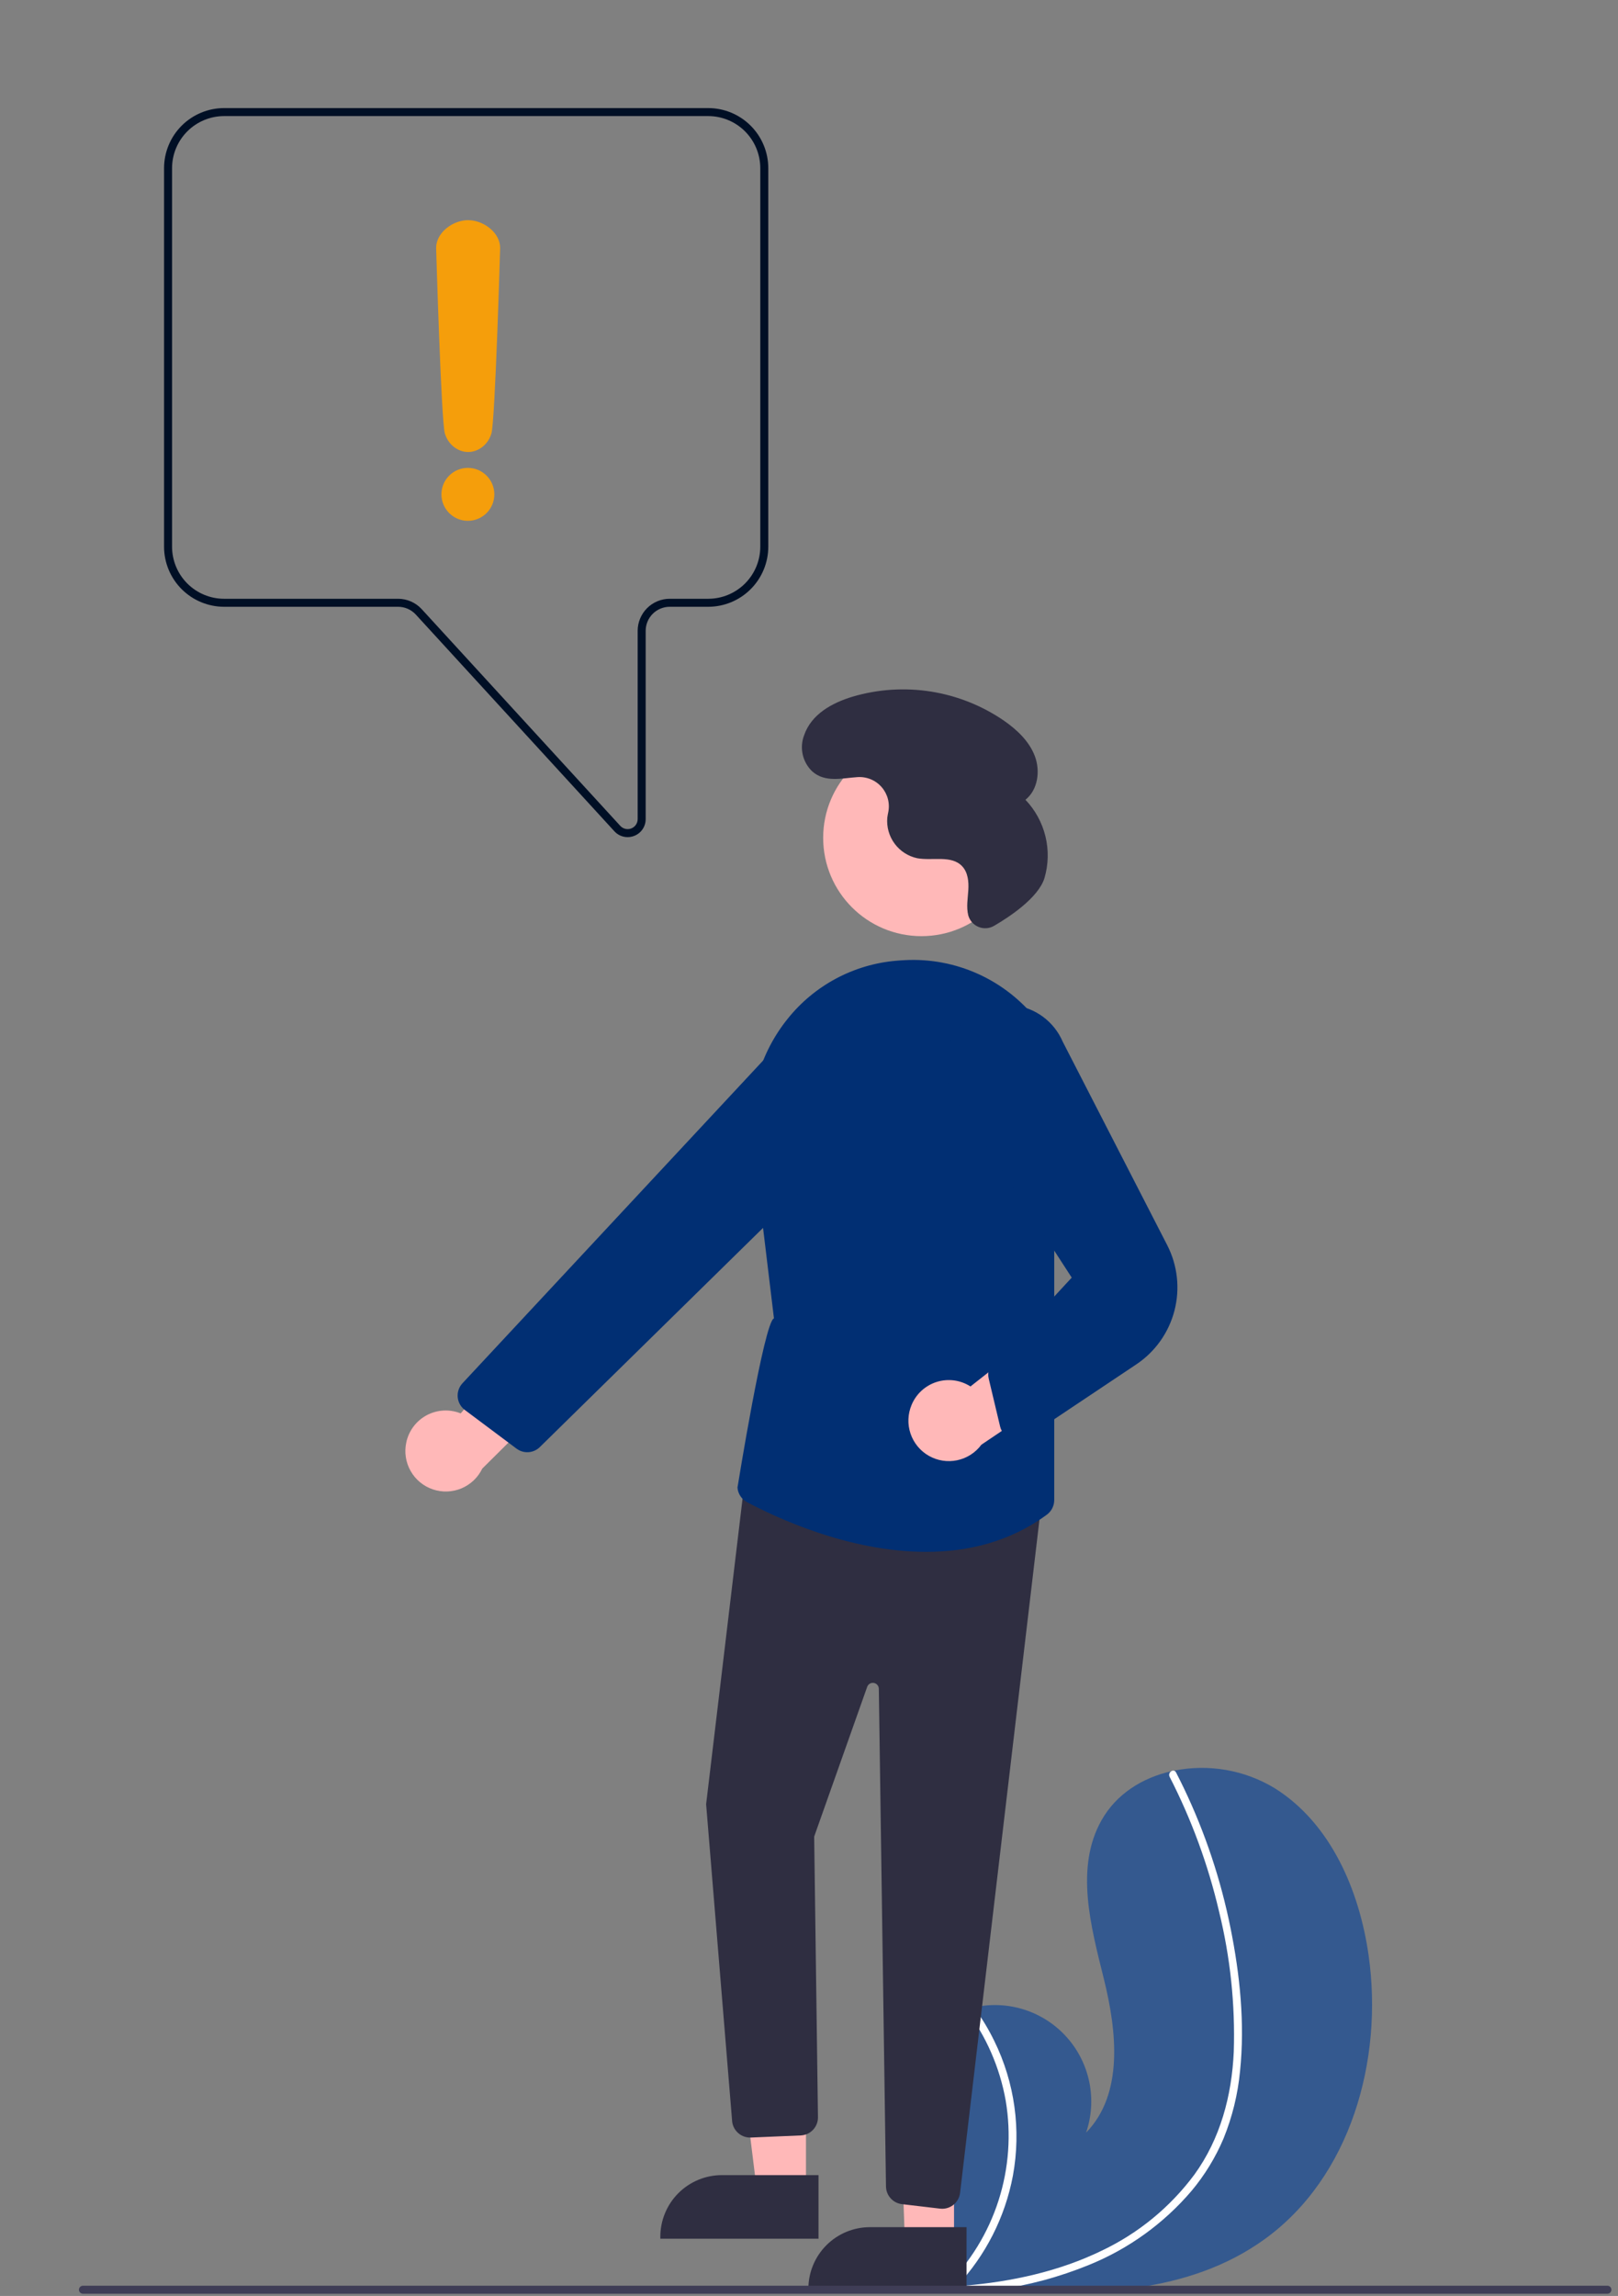 <svg width="196" height="278" viewBox="0 0 196 278" fill="none" xmlns="http://www.w3.org/2000/svg">
<rect x="0" y="0" width="196" height="278" fill="#808080" stroke="none"/>
<g clip-path="url(#clip0_273_1555)">
<path d="M153.174 271.142C144.013 277.742 132.141 278.074 120.665 277.263C119.063 277.15 117.472 277.017 115.895 276.874C115.886 276.871 115.873 276.872 115.864 276.87C115.788 276.863 115.712 276.855 115.64 276.851C115.314 276.821 114.989 276.79 114.666 276.76L114.743 276.905L114.982 277.356C114.896 277.205 114.81 277.057 114.724 276.906C114.699 276.861 114.67 276.816 114.645 276.771C111.672 271.597 108.724 266.234 107.972 260.327C107.194 254.195 109.379 247.252 114.776 244.239C115.483 243.844 116.233 243.531 117.01 243.303C117.333 243.205 117.66 243.125 117.991 243.055C120.015 242.605 122.122 242.703 124.095 243.338C126.069 243.973 127.838 245.122 129.22 246.667C130.602 248.212 131.548 250.098 131.96 252.129C132.372 254.161 132.236 256.266 131.565 258.228C136.14 253.536 135.286 245.925 133.708 239.565C132.127 233.204 130.213 226.127 133.429 220.414C135.216 217.234 138.36 215.261 141.889 214.466C141.997 214.443 142.105 214.419 142.214 214.399C146.417 213.548 150.788 214.313 154.452 216.543C161.198 220.795 164.663 228.855 165.788 236.752C167.6 249.458 163.59 263.638 153.174 271.142Z" fill="#34598F"/>
<path d="M150.216 250.774C149.95 253.577 149.276 256.326 148.217 258.934C147.241 261.242 145.925 263.392 144.313 265.311C140.962 269.233 136.718 272.293 131.939 274.234C128.323 275.714 124.535 276.732 120.665 277.263C119.062 277.15 117.471 277.017 115.895 276.874C115.885 276.872 115.873 276.872 115.863 276.87C115.787 276.863 115.711 276.855 115.639 276.851C115.314 276.821 114.988 276.79 114.666 276.76L114.742 276.905L114.981 277.356C114.895 277.205 114.809 277.057 114.723 276.906C114.698 276.861 114.67 276.816 114.645 276.771C117.546 273.879 119.713 270.335 120.963 266.434C122.212 262.533 122.509 258.389 121.828 254.35C121.114 250.34 119.464 246.554 117.009 243.303C117.332 243.205 117.659 243.125 117.99 243.055C118.923 244.33 119.741 245.685 120.435 247.104C122.925 252.165 123.719 257.893 122.701 263.441C121.753 268.461 119.394 273.107 115.898 276.833C116.204 276.811 116.513 276.786 116.816 276.759C122.544 276.273 128.261 275.042 133.456 272.52C137.897 270.416 141.753 267.252 144.684 263.307C147.83 258.968 149.217 253.748 149.455 248.442C149.638 242.726 149.039 237.012 147.674 231.459C146.351 225.796 144.339 220.317 141.685 215.143C141.625 215.025 141.613 214.89 141.651 214.764C141.689 214.638 141.774 214.531 141.888 214.466C141.983 214.402 142.1 214.378 142.213 214.399C142.268 214.414 142.319 214.441 142.363 214.478C142.406 214.515 142.44 214.562 142.463 214.614C142.791 215.253 143.112 215.893 143.421 216.539C145.996 221.926 147.892 227.612 149.065 233.467C150.204 239.115 150.812 245.023 150.216 250.774Z" fill="white"/>
<path d="M76.026 101.363C75.725 101.363 75.426 101.299 75.15 101.177C74.874 101.055 74.627 100.877 74.424 100.653L50.372 74.415C50.099 74.118 49.767 73.881 49.398 73.718C49.029 73.556 48.63 73.472 48.227 73.471H27.148C25.219 73.469 23.37 72.702 22.006 71.338C20.642 69.974 19.875 68.125 19.873 66.196V20.362C19.875 18.433 20.642 16.584 22.006 15.22C23.37 13.856 25.219 13.089 27.148 13.087H85.793C87.722 13.089 89.571 13.856 90.935 15.22C92.299 16.584 93.066 18.433 93.068 20.362V66.196C93.066 68.125 92.299 69.974 90.935 71.338C89.571 72.702 87.722 73.469 85.793 73.471H81.125C80.353 73.472 79.614 73.779 79.068 74.325C78.522 74.87 78.216 75.61 78.215 76.382V99.179C78.217 99.619 78.085 100.049 77.836 100.412C77.588 100.775 77.234 101.055 76.823 101.212C76.57 101.312 76.299 101.363 76.026 101.363ZM27.148 14.056C25.476 14.058 23.873 14.723 22.691 15.905C21.509 17.087 20.844 18.69 20.842 20.362V66.196C20.844 67.868 21.509 69.471 22.691 70.653C23.873 71.835 25.476 72.5 27.148 72.502H48.227C48.764 72.502 49.296 72.614 49.788 72.831C50.281 73.047 50.723 73.364 51.087 73.76L75.138 99.998C75.303 100.178 75.519 100.304 75.757 100.36C75.995 100.415 76.244 100.398 76.472 100.309C76.7 100.22 76.895 100.065 77.033 99.863C77.171 99.662 77.245 99.423 77.245 99.179V76.382C77.246 75.353 77.656 74.367 78.383 73.639C79.11 72.912 80.097 72.503 81.125 72.502H85.793C87.465 72.5 89.068 71.835 90.25 70.653C91.432 69.471 92.097 67.868 92.099 66.196V20.362C92.097 18.69 91.432 17.087 90.25 15.905C89.068 14.723 87.465 14.058 85.793 14.056L27.148 14.056Z" fill="#000F25"/>
<path d="M49.214 174.665C49.36 173.968 49.656 173.311 50.083 172.74C50.51 172.17 51.057 171.7 51.685 171.363C52.313 171.027 53.008 170.833 53.719 170.794C54.431 170.755 55.142 170.872 55.803 171.138L67.174 158.072L69.589 166.743L58.421 177.821C57.901 178.902 57.002 179.755 55.896 180.218C54.789 180.681 53.551 180.721 52.416 180.332C51.281 179.943 50.328 179.152 49.738 178.107C49.148 177.063 48.962 175.838 49.214 174.665Z" fill="#FFB8B8"/>
<path d="M111.621 113.352C118.196 113.352 123.526 108.022 123.526 101.448C123.526 94.873 118.196 89.543 111.621 89.543C105.047 89.543 99.717 94.873 99.717 101.448C99.717 108.022 105.047 113.352 111.621 113.352Z" fill="#FFB8B8"/>
<path d="M97.635 265.311L91.694 265.31L88.866 242.39L97.637 242.39L97.635 265.311Z" fill="#FFB8B8"/>
<path d="M99.152 271.071L79.991 271.07V270.828C79.991 269.848 80.184 268.879 80.559 267.974C80.934 267.069 81.483 266.247 82.175 265.554C82.868 264.862 83.69 264.313 84.595 263.938C85.5 263.563 86.47 263.37 87.449 263.37L99.152 263.371L99.152 271.071Z" fill="#2F2E41"/>
<path d="M115.57 271.612L109.628 271.611L108.805 249.239L115.571 248.691L115.57 271.612Z" fill="#FFB8B8"/>
<path d="M117.085 277.372L97.925 277.371V277.129C97.925 276.15 98.118 275.18 98.493 274.275C98.867 273.37 99.417 272.548 100.109 271.856C100.802 271.163 101.624 270.614 102.529 270.239C103.433 269.864 104.403 269.671 105.383 269.671L117.086 269.672L117.085 277.372Z" fill="#2F2E41"/>
<path d="M113.88 267.429L109.252 266.884C108.727 266.821 108.243 266.57 107.889 266.178C107.535 265.785 107.335 265.278 107.326 264.749L106.459 204.482C106.457 204.312 106.394 204.148 106.283 204.019C106.171 203.889 106.018 203.803 105.85 203.776C105.682 203.748 105.509 203.781 105.362 203.867C105.215 203.954 105.104 204.09 105.047 204.251L98.627 222.378L99.086 256.356C99.094 256.917 98.885 257.459 98.503 257.87C98.121 258.281 97.596 258.529 97.036 258.563L90.995 258.819C90.442 258.851 89.898 258.672 89.472 258.319C89.046 257.966 88.768 257.466 88.695 256.917L85.54 218.48L85.538 218.456L90.326 178.313L126.282 180.915L116.301 265.518C116.237 266.048 115.982 266.537 115.583 266.892C115.185 267.247 114.67 267.443 114.136 267.444C114.05 267.444 113.965 267.439 113.88 267.429Z" fill="#2F2E41"/>
<path d="M90.478 181.872C90.156 181.7 89.882 181.449 89.682 181.142C89.482 180.836 89.364 180.484 89.337 180.119C89.337 180.119 92.57 160.011 93.755 159.634L91.163 138.131C90.852 135.509 91.069 132.85 91.799 130.313C92.53 127.775 93.761 125.408 95.419 123.353C97.015 121.358 98.999 119.708 101.251 118.501C103.503 117.295 105.976 116.557 108.521 116.333C108.883 116.3 109.244 116.275 109.602 116.258C112.67 116.094 115.732 116.673 118.528 117.946C121.324 119.218 123.771 121.147 125.662 123.568C127.623 126.011 128.966 128.89 129.575 131.963C130.184 135.035 130.042 138.209 129.161 141.215L127.707 146.275V181.636C127.706 181.981 127.623 182.321 127.467 182.629C127.31 182.936 127.083 183.203 126.805 183.407C122.277 186.73 117.161 187.905 112.188 187.905C102.78 187.905 93.888 183.698 90.478 181.872Z" fill="#012F73"/>
<path d="M62.565 175.401L56.312 170.725C56.066 170.541 55.862 170.308 55.713 170.041C55.564 169.773 55.472 169.477 55.445 169.172C55.418 168.867 55.455 168.56 55.555 168.27C55.654 167.98 55.813 167.715 56.022 167.49L93.278 127.515C94.474 126.243 96.086 125.442 97.822 125.258C99.558 125.073 101.303 125.517 102.74 126.509C103.615 127.12 104.345 127.915 104.878 128.84C105.411 129.765 105.733 130.795 105.822 131.859C105.911 132.922 105.765 133.992 105.393 134.992C105.022 135.992 104.434 136.899 103.673 137.646L65.399 175.211C65.063 175.544 64.627 175.758 64.157 175.82C63.688 175.882 63.211 175.789 62.8 175.554C62.719 175.508 62.64 175.457 62.565 175.401Z" fill="#012F73"/>
<path d="M110.428 170.108C110.702 169.45 111.116 168.86 111.642 168.38C112.168 167.899 112.793 167.54 113.473 167.327C114.153 167.114 114.872 167.053 115.578 167.147C116.284 167.242 116.961 167.491 117.561 167.875L131.174 157.167L131.925 166.136L118.882 174.93C118.169 175.895 117.127 176.564 115.953 176.812C114.78 177.06 113.556 176.869 112.514 176.274C111.472 175.68 110.684 174.724 110.299 173.587C109.915 172.451 109.961 171.213 110.428 170.108Z" fill="#FFB8B8"/>
<path d="M122.614 174.289C122.253 174.177 121.929 173.973 121.672 173.697C121.415 173.42 121.234 173.082 121.148 172.714L119.773 166.939C119.672 166.528 119.695 166.098 119.837 165.7C119.979 165.303 120.235 164.956 120.573 164.703L129.826 154.697L116.216 133.711C115.186 132.443 114.605 130.869 114.565 129.235C114.524 127.602 115.026 126.001 115.992 124.683C116.762 123.633 117.796 122.805 118.989 122.283C120.182 121.761 121.492 121.564 122.786 121.712C124.079 121.859 125.311 122.345 126.356 123.122C127.402 123.899 128.223 124.938 128.737 126.134L141.39 150.762C142.647 153.209 142.961 156.033 142.271 158.696C141.581 161.359 139.935 163.676 137.647 165.204L124.717 173.841C124.321 174.195 123.809 174.392 123.277 174.392C123.052 174.392 122.828 174.357 122.614 174.289Z" fill="#012F73"/>
<path d="M120.442 112.09C120.162 112.259 119.846 112.36 119.52 112.387C119.194 112.414 118.866 112.365 118.562 112.245C118.258 112.125 117.985 111.936 117.765 111.694C117.546 111.451 117.385 111.162 117.295 110.847L117.288 110.817C117.045 109.827 117.236 108.79 117.299 107.772C117.362 106.754 117.256 105.637 116.559 104.893C115.26 103.505 112.966 104.257 111.096 103.914C110 103.676 109.029 103.046 108.365 102.144C107.7 101.241 107.387 100.127 107.484 99.01C107.509 98.799 107.55 98.587 107.595 98.375C107.709 97.838 107.697 97.282 107.56 96.751C107.423 96.22 107.165 95.728 106.806 95.313C106.446 94.898 105.996 94.572 105.489 94.361C104.983 94.15 104.435 94.059 103.887 94.095C102 94.213 99.965 94.796 98.396 93.406C97.82 92.858 97.419 92.152 97.242 91.377C97.065 90.602 97.12 89.792 97.401 89.048C98.279 86.469 100.792 85.108 103.283 84.354C106.363 83.446 109.606 83.236 112.778 83.739C115.949 84.242 118.969 85.445 121.617 87.262C123.198 88.364 124.677 89.751 125.358 91.554C126.039 93.357 125.728 95.639 124.22 96.839C125.4 98.076 126.235 99.601 126.64 101.261C127.046 102.922 127.007 104.66 126.53 106.301C125.795 108.715 122.238 111.044 120.442 112.09Z" fill="#2F2E41"/>
<path d="M195.203 277.247C195.202 277.376 195.151 277.499 195.061 277.59C194.97 277.681 194.847 277.732 194.718 277.732H10.048C9.92 277.732 9.796 277.681 9.705 277.59C9.615 277.499 9.563 277.376 9.563 277.247C9.563 277.119 9.615 276.996 9.705 276.905C9.796 276.814 9.92 276.763 10.048 276.763H194.718C194.847 276.763 194.97 276.814 195.061 276.905C195.151 276.996 195.202 277.119 195.203 277.247Z" fill="#3F3D56"/>
<path d="M52.922 29.345C53.334 27.812 55.084 26.658 56.71 26.658C56.826 26.658 56.943 26.664 57.059 26.676C58.812 26.848 60.587 28.281 60.587 30.023C60.587 30.023 59.978 51.013 59.53 52.487C59.119 53.838 58.035 54.597 56.994 54.715C56.893 54.725 56.798 54.731 56.71 54.731C56.621 54.731 56.526 54.725 56.425 54.715C55.384 54.597 54.301 53.838 53.89 52.487C53.441 51.013 52.832 30.023 52.832 30.023C52.832 29.791 52.864 29.564 52.922 29.345Z" fill="#F59E0B"/>
<path d="M59.882 59.858C59.882 61.628 58.447 63.063 56.678 63.063C54.908 63.063 53.473 61.628 53.473 59.858C53.473 58.088 54.908 56.653 56.678 56.653C58.447 56.653 59.882 58.088 59.882 59.858Z" fill="#F59E0B"/>
</g>
<defs>
<clipPath id="clip0_273_1555">
<rect width="195.333" height="277.732" fill="white"/>
</clipPath>
</defs>
</svg>
